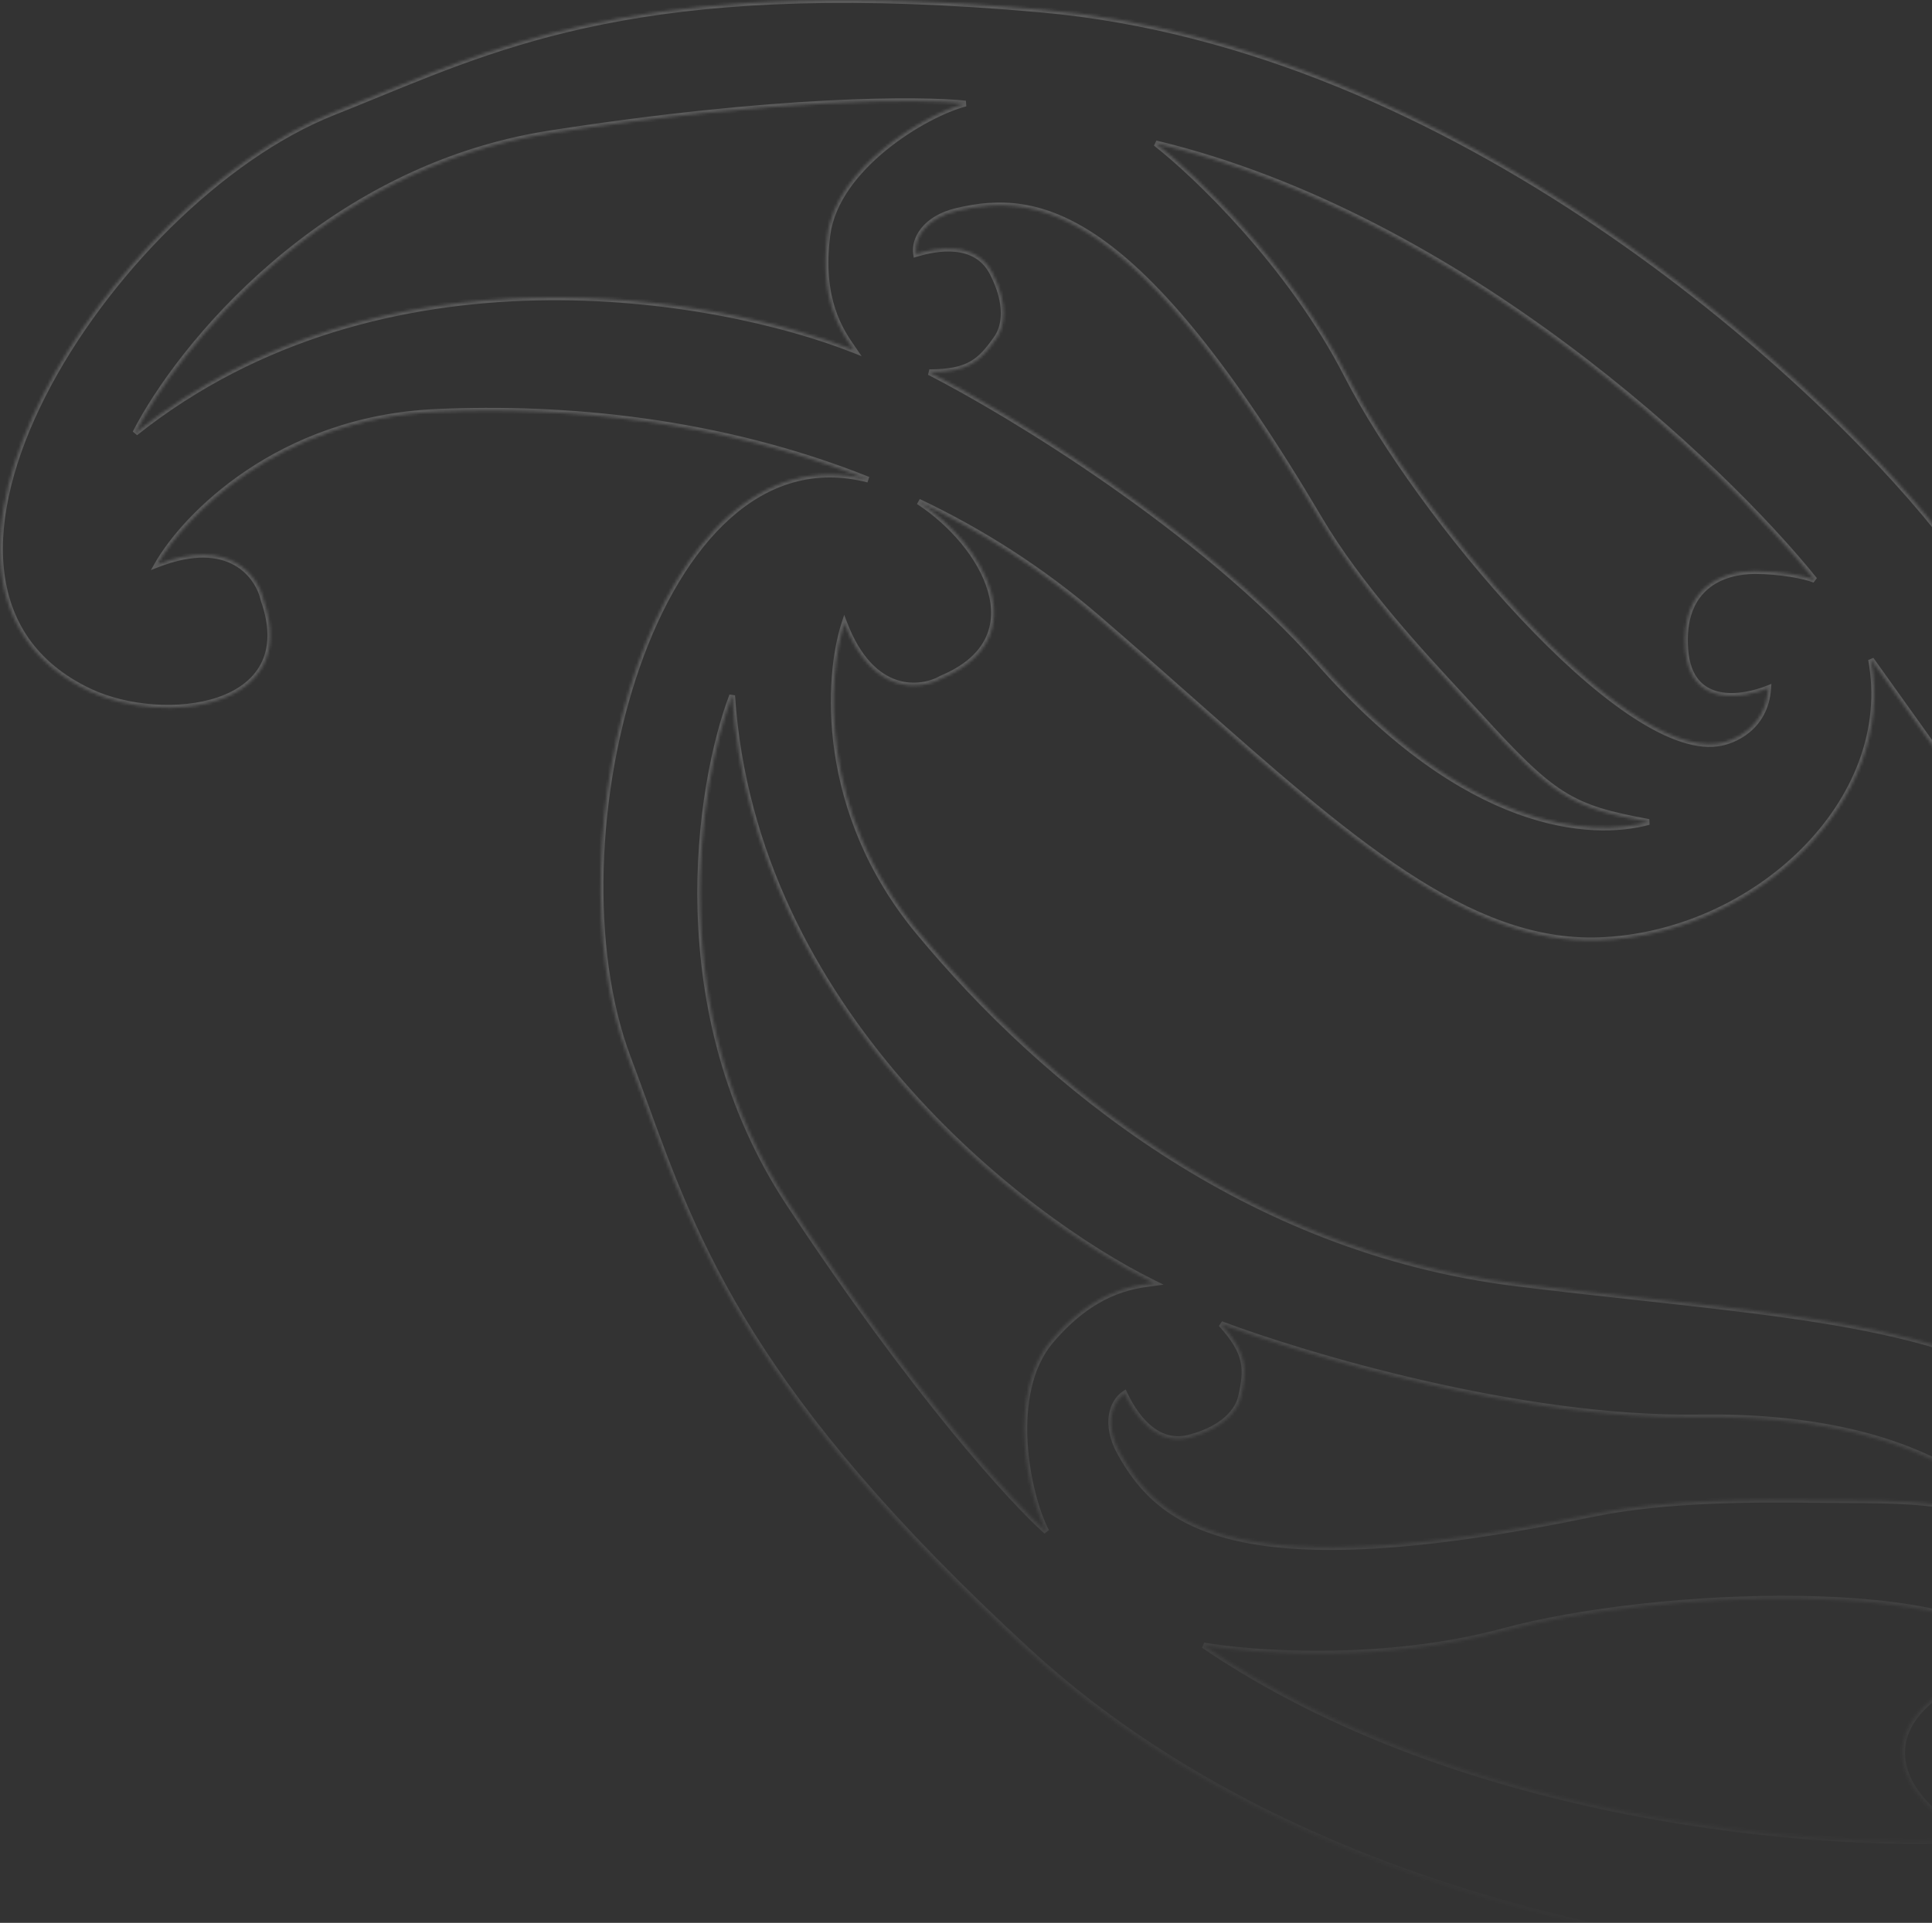 <svg width="669" height="666" viewBox="0 0 669 666" fill="none" xmlns="http://www.w3.org/2000/svg">
<rect x="0" y="0" width="669" height="666" fill="#333333" stroke="none"/>
<mask id="path-1-inside-1_571_421" fill="white">
<path fill-rule="evenodd" clip-rule="evenodd" d="M360.769 3.329C504.098 16.192 627.214 128.64 670.855 183.256V260.586L647.886 228.429C657.074 277.43 607.69 323.751 553.712 325.666C508.326 327.275 466.729 290.452 412.309 242.278C402.006 233.158 391.244 223.631 379.91 213.881C360.402 197.1 339.516 183.94 318.068 173.739C340.69 188.42 359.363 220.975 326.174 234.914C318.927 239.082 302.026 241.123 292.399 215.943C286.466 234.086 283.309 280.873 318.143 322.877C361.685 375.383 431.543 432.95 524.757 444.487C539.594 446.323 553.882 447.886 567.559 449.382C639.808 457.284 695.032 463.325 724.352 498.006C759.223 539.254 758.129 606.954 715.676 633.094L754.924 628.48L697.676 680.466C627.904 684.874 461.891 669.324 356.014 571.863C260.012 483.492 240.97 431.013 222.999 381.489C221.151 376.395 219.313 371.331 217.405 366.264C189.168 291.285 226.318 146.853 300.633 166.128C248.994 145.521 195.428 140.679 150.982 142.676C96.468 145.126 63.954 178.917 54.511 195.506C79.624 185.705 89.475 199.589 91.261 207.756C104.788 246.039 56.425 251.398 31.158 239.531C-47.32 202.67 38.05 69.557 115.379 38.932C120.414 36.938 125.398 34.894 130.412 32.838C179.156 12.848 230.809 -8.334 360.769 3.329ZM46.854 149.949C61.912 120.472 111.705 58.454 190.413 46.204C269.121 33.954 319.169 34.209 334.354 35.868C320.445 39.441 289.564 57.842 286.501 81.424C283.595 103.8 291.259 114.847 295.103 120.388C295.31 120.687 295.507 120.97 295.689 121.237C248.347 102.479 132.3 81.96 46.854 149.949ZM400.2 49.649C505.859 75.069 596.333 161.051 628.362 200.864C625.045 199.461 616.314 197.802 607.69 197.802C596.588 197.802 581.919 203.161 583.572 224.982C585.103 245.195 603.479 241.954 612.284 238.381C611.365 252.163 600.161 256.884 594.674 257.522C560.986 262.116 490.929 177.895 466.428 130.042C446.828 91.76 414.109 60.496 400.2 49.649ZM343.632 94.469C337.889 83.367 324.236 85.792 317.217 87.961C316.451 82.984 320.154 75.666 331.382 73.031C359.238 66.493 393.016 71.477 456.948 179.809C470.625 202.986 492.444 226.504 505.892 240.998C508.029 243.301 509.954 245.376 511.602 247.186C537.882 276.052 543.759 279.726 570.939 284.703C551.033 290.062 508.246 287.794 456.948 229.605C415.909 183.054 348.991 142.832 321.811 128.923C335.592 128.923 339.536 125.094 345.163 117.056C347.843 113.227 349.361 105.545 343.632 94.469ZM253.525 240.898C241.826 271.861 229.387 350.415 273.231 416.92C317.074 483.424 350.908 520.303 362.345 530.43C355.639 517.731 348.502 482.499 363.901 464.379C378.513 447.185 391.844 445.431 398.53 444.552L398.537 444.551L398.538 444.551C398.895 444.504 399.234 444.459 399.552 444.415C353.839 421.977 260.634 349.861 253.525 240.898ZM416.813 569.911C506.662 631.044 631.138 640.22 682.145 637.167C678.875 635.654 671.778 630.306 665.98 623.922C658.517 615.703 652.623 601.24 669.889 587.795C685.882 575.34 695.836 591.122 699.11 600.043C708.695 590.098 704.658 578.629 701.442 574.138C682.195 546.11 572.749 550.865 520.852 564.896C479.334 576.121 434.194 572.917 416.813 569.911ZM411.965 497.905C399.886 501.117 392.502 489.379 389.389 482.725C385.19 485.503 382.261 493.164 387.859 503.248C401.746 528.265 428.142 549.922 551.321 524.423C577.674 518.967 609.753 519.311 629.524 519.522L629.534 519.522C632.671 519.556 635.498 519.586 637.943 519.589C676.98 519.64 683.651 521.52 705.608 538.296C696.193 519.956 665.75 489.805 588.186 490.947C526.135 491.86 451.372 469.36 422.802 458.588C432.067 468.791 431.884 474.284 429.715 483.854C428.683 488.412 424.016 494.7 411.965 497.905Z"/>
</mask>
<path d="M670.855 183.256H671.855V182.905L671.637 182.632L670.855 183.256ZM360.769 3.329L360.679 4.325L360.769 3.329ZM670.855 260.586L670.042 261.167L671.855 263.706V260.586H670.855ZM647.886 228.429L648.7 227.847L646.903 228.613L647.886 228.429ZM553.712 325.666L553.676 324.666L553.712 325.666ZM412.309 242.278L411.646 243.027L412.309 242.278ZM379.91 213.881L380.562 213.123L379.91 213.881ZM318.068 173.739L318.498 172.836L317.524 174.578L318.068 173.739ZM326.174 234.914L325.787 233.992L325.73 234.016L325.676 234.047L326.174 234.914ZM292.399 215.943L293.333 215.586L292.326 212.95L291.449 215.632L292.399 215.943ZM318.143 322.877L318.913 322.239L318.143 322.877ZM524.757 444.487L524.634 445.48L524.757 444.487ZM567.559 449.382L567.668 448.388L567.559 449.382ZM724.352 498.006L723.589 498.652L724.352 498.006ZM715.676 633.094L715.152 632.242L715.793 634.087L715.676 633.094ZM754.924 628.48L755.596 629.22L757.906 627.123L754.807 627.487L754.924 628.48ZM697.676 680.466L697.739 681.464L698.089 681.442L698.348 681.206L697.676 680.466ZM356.014 571.863L356.691 571.127L356.014 571.863ZM222.999 381.489L222.059 381.83L222.999 381.489ZM217.405 366.264L218.341 365.911L217.405 366.264ZM300.633 166.128L300.382 167.095L301.004 165.199L300.633 166.128ZM150.982 142.676L151.027 143.675L150.982 142.676ZM54.511 195.506L53.642 195.011L52.246 197.463L54.874 196.437L54.511 195.506ZM91.261 207.756L90.284 207.97L90.298 208.031L90.319 208.09L91.261 207.756ZM31.158 239.531L30.733 240.436L31.158 239.531ZM115.379 38.932L115.748 39.861L115.379 38.932ZM130.412 32.838L130.032 31.913L130.412 32.838ZM190.413 46.204L190.259 45.216L190.413 46.204ZM46.854 149.949L45.964 149.494L47.477 150.732L46.854 149.949ZM334.354 35.868L334.603 36.836L334.463 34.874L334.354 35.868ZM286.501 81.424L287.493 81.552V81.552L286.501 81.424ZM295.103 120.388L295.925 119.818L295.103 120.388ZM295.689 121.237L295.321 122.167L298.356 123.37L296.515 120.673L295.689 121.237ZM628.362 200.864L627.973 201.785L629.142 200.238L628.362 200.864ZM400.2 49.649L400.434 48.677L399.585 50.438L400.2 49.649ZM583.572 224.982L584.569 224.907L583.572 224.982ZM612.284 238.381L613.282 238.448L613.388 236.854L611.908 237.454L612.284 238.381ZM594.674 257.522L594.559 256.529L594.549 256.53L594.539 256.531L594.674 257.522ZM466.428 130.042L465.538 130.498L466.428 130.042ZM317.217 87.961L316.229 88.113L316.405 89.259L317.513 88.916L317.217 87.961ZM343.632 94.469L342.744 94.929V94.929L343.632 94.469ZM331.382 73.031L331.153 72.057L331.382 73.031ZM456.948 179.809L456.086 180.318L456.948 179.809ZM505.892 240.998L506.625 240.318L505.892 240.998ZM511.602 247.186L510.862 247.859L511.602 247.186ZM570.939 284.703L571.199 285.668L571.119 283.719L570.939 284.703ZM456.948 229.605L456.197 230.267L456.948 229.605ZM321.811 128.923V127.923L321.355 129.813L321.811 128.923ZM345.163 117.056L345.982 117.629L345.163 117.056ZM273.231 416.92L274.066 416.369L273.231 416.92ZM253.525 240.898L254.523 240.832L252.59 240.544L253.525 240.898ZM362.345 530.43L361.682 531.179L363.229 529.963L362.345 530.43ZM363.901 464.379L364.663 465.026L363.901 464.379ZM398.53 444.552L398.402 443.56L398.399 443.561L398.53 444.552ZM398.537 444.551L398.427 443.557L398.418 443.558L398.409 443.559L398.537 444.551ZM398.538 444.551L398.649 445.545L398.659 445.544L398.669 445.542L398.538 444.551ZM399.552 444.415L399.69 445.406L402.924 444.956L399.993 443.517L399.552 444.415ZM682.145 637.167L682.205 638.165L682.565 636.259L682.145 637.167ZM416.813 569.911L416.984 568.926L416.251 570.738L416.813 569.911ZM665.98 623.922L666.721 623.249L665.98 623.922ZM669.889 587.795L670.503 588.584L669.889 587.795ZM699.11 600.043L698.171 600.387L698.721 601.887L699.83 600.737L699.11 600.043ZM701.442 574.138L700.617 574.704L700.623 574.712L700.629 574.72L701.442 574.138ZM520.852 564.896L521.113 565.861L520.852 564.896ZM389.389 482.725L390.295 482.301L389.804 481.251L388.837 481.891L389.389 482.725ZM411.965 497.905L411.708 496.938L411.965 497.905ZM387.859 503.248L386.984 503.733L387.859 503.248ZM551.321 524.423L551.119 523.443L551.321 524.423ZM629.524 519.522L629.542 518.522L629.535 518.522L629.524 519.522ZM629.534 519.522L629.516 520.522L629.523 520.522L629.534 519.522ZM637.943 519.589L637.942 520.589L637.943 519.589ZM705.608 538.296L705 539.091L706.497 537.84L705.608 538.296ZM588.186 490.947L588.171 489.947L588.186 490.947ZM422.802 458.588L423.155 457.652L422.062 459.26L422.802 458.588ZM429.715 483.854L430.691 484.075L429.715 483.854ZM670.855 183.256L671.637 182.632C649.754 155.246 607.99 113.41 553.754 76.806C499.52 40.203 432.748 8.785 360.858 2.333L360.769 3.329L360.679 4.325C432.119 10.736 498.568 41.973 552.635 78.464C606.7 114.953 648.315 156.65 670.074 183.88L670.855 183.256ZM670.855 260.586H671.855V183.256H670.855H669.855V260.586H670.855ZM647.886 228.429L647.073 229.01L670.042 261.167L670.855 260.586L671.669 260.004L648.7 227.847L647.886 228.429ZM553.712 325.666L553.747 326.665C581.001 325.699 607.078 313.527 625.193 295.412C643.309 277.296 653.538 253.147 648.869 228.244L647.886 228.429L646.903 228.613C651.422 252.711 641.553 276.224 623.779 293.998C606.004 311.772 580.401 323.719 553.676 324.666L553.712 325.666ZM412.309 242.278L411.646 243.027C438.839 267.099 462.901 288.402 485.849 303.477C508.806 318.557 530.76 327.48 553.747 326.665L553.712 325.666L553.676 324.666C531.278 325.46 509.74 316.777 486.947 301.805C464.145 286.826 440.199 265.631 412.972 241.529L412.309 242.278ZM379.91 213.881L379.258 214.639C390.586 224.384 401.343 233.906 411.646 243.027L412.309 242.278L412.972 241.529C402.67 232.41 391.903 222.878 380.562 213.123L379.91 213.881ZM318.068 173.739L317.639 174.642C339.012 184.808 359.823 197.921 379.258 214.639L379.91 213.881L380.562 213.123C360.982 196.28 340.019 183.072 318.498 172.836L318.068 173.739ZM318.068 173.739L317.524 174.578C328.702 181.832 338.827 193.465 342.089 204.88C343.712 210.563 343.621 216.133 341.192 221.1C338.763 226.068 333.927 230.574 325.787 233.992L326.174 234.914L326.562 235.836C335.017 232.285 340.292 227.494 342.989 221.979C345.686 216.463 345.735 210.364 344.012 204.33C340.578 192.312 330.056 180.327 318.612 172.9L318.068 173.739ZM326.174 234.914L325.676 234.047C322.249 236.018 316.508 237.494 310.496 235.486C304.522 233.49 298.072 227.981 293.333 215.586L292.399 215.943L291.465 216.3C296.353 229.085 303.168 235.146 309.863 237.382C316.52 239.607 322.853 237.978 326.673 235.781L326.174 234.914ZM292.399 215.943L291.449 215.632C285.43 234.038 282.28 281.199 317.373 323.515L318.143 322.877L318.913 322.239C284.337 280.546 287.503 234.134 293.35 216.254L292.399 215.943ZM318.143 322.877L317.373 323.515C361.004 376.128 431.071 433.9 524.634 445.48L524.757 444.487L524.879 443.495C432.014 432.001 362.367 374.638 318.913 322.239L318.143 322.877ZM524.757 444.487L524.634 445.48C539.479 447.317 553.774 448.88 567.451 450.376L567.559 449.382L567.668 448.388C553.99 446.892 539.709 445.33 524.879 443.495L524.757 444.487ZM567.559 449.382L567.451 450.376C603.598 454.33 635.387 457.809 661.805 464.62C688.212 471.429 709.119 481.536 723.589 498.652L724.352 498.006L725.116 497.361C710.266 479.795 688.901 469.541 662.304 462.684C635.717 455.829 603.77 452.337 567.668 448.388L567.559 449.382ZM724.352 498.006L723.589 498.652C740.853 519.073 749.221 546.059 748.012 571.167C746.802 596.274 736.03 619.387 715.152 632.242L715.676 633.094L716.201 633.945C737.775 620.661 748.776 596.854 750.009 571.263C751.242 545.675 742.722 518.187 725.116 497.361L724.352 498.006ZM715.676 633.094L715.793 634.087L755.041 629.473L754.924 628.48L754.807 627.487L715.56 632.101L715.676 633.094ZM754.924 628.48L754.252 627.74L697.003 679.726L697.676 680.466L698.348 681.206L755.596 629.22L754.924 628.48ZM697.676 680.466L697.613 679.468C662.826 681.666 603.981 678.889 540.622 663.394C477.26 647.899 409.463 619.704 356.691 571.127L356.014 571.863L355.337 572.599C408.442 621.482 476.59 649.794 540.147 665.337C603.706 680.88 662.754 683.674 697.739 681.464L697.676 680.466ZM356.014 571.863L356.691 571.127C308.739 526.986 280.041 491.841 261.092 461.578C242.146 431.318 232.923 405.905 223.939 381.148L222.999 381.489L222.059 381.83C231.046 406.597 240.329 432.185 259.397 462.639C278.463 493.089 307.288 528.369 355.337 572.599L356.014 571.863ZM222.999 381.489L223.939 381.148C222.091 376.054 220.252 370.985 218.341 365.911L217.405 366.264L216.469 366.616C218.375 371.677 220.21 376.735 222.059 381.83L222.999 381.489ZM217.405 366.264L218.341 365.911C204.324 328.692 206.516 274.087 221.506 231.18C228.998 209.736 239.652 191.318 252.971 179.471C266.255 167.654 282.176 162.374 300.382 167.095L300.633 166.128L300.884 165.16C281.933 160.244 265.342 165.79 251.642 177.976C237.977 190.132 227.173 208.895 219.618 230.521C204.513 273.756 202.249 328.857 216.469 366.616L217.405 366.264ZM150.982 142.676L151.027 143.675C195.373 141.682 248.79 146.517 300.262 167.056L300.633 166.128L301.004 165.199C249.199 144.526 195.483 139.675 150.937 141.677L150.982 142.676ZM54.511 195.506L55.38 196.001C64.686 179.652 96.918 146.107 151.027 143.675L150.982 142.676L150.937 141.677C96.018 144.146 63.221 178.182 53.642 195.011L54.511 195.506ZM91.261 207.756L92.238 207.543C91.297 203.238 88.245 197.454 82.123 194.021C75.966 190.569 66.898 189.598 54.147 194.574L54.511 195.506L54.874 196.437C67.237 191.613 75.65 192.684 81.144 195.766C86.673 198.866 89.44 204.108 90.284 207.97L91.261 207.756ZM31.158 239.531L30.733 240.436C43.578 246.469 62.254 248.13 76.081 243.396C83.013 241.023 88.83 237.004 92.013 231.009C95.206 224.997 95.651 217.179 92.204 207.423L91.261 207.756L90.319 208.09C93.635 217.475 93.108 224.683 90.247 230.071C87.376 235.477 82.06 239.235 75.433 241.504C62.144 246.053 44.005 244.46 31.583 238.626L31.158 239.531ZM115.379 38.932L115.011 38.002C76.071 53.424 35.233 94.56 13.949 136.44C3.304 157.386 -2.511 178.637 -0.66 197.043C1.199 215.522 10.784 231.066 30.733 240.436L31.158 239.531L31.583 238.626C12.294 229.565 3.121 214.647 1.33 196.843C-0.467 178.966 5.178 158.114 15.732 137.346C36.847 95.798 77.358 55.065 115.748 39.861L115.379 38.932ZM130.412 32.838L130.032 31.913C125.017 33.969 120.039 36.011 115.011 38.002L115.379 38.932L115.748 39.861C120.789 37.865 125.778 35.819 130.791 33.763L130.412 32.838ZM360.769 3.329L360.858 2.333C295.813 -3.504 250.317 -1.126 214.957 5.229C179.593 11.586 154.409 21.916 130.032 31.913L130.412 32.838L130.791 33.763C155.158 23.77 180.173 13.514 215.311 7.198C250.454 0.881 295.765 -1.501 360.679 4.325L360.769 3.329ZM190.413 46.204L190.259 45.216C111.122 57.533 61.107 119.85 45.964 149.494L46.854 149.949L47.745 150.404C62.717 121.094 112.287 59.376 190.567 47.192L190.413 46.204ZM334.354 35.868L334.463 34.874C319.156 33.202 269.011 32.959 190.259 45.216L190.413 46.204L190.567 47.192C269.231 34.949 319.182 35.216 334.246 36.862L334.354 35.868ZM286.501 81.424L287.493 81.552C288.975 70.138 297.225 59.852 306.991 51.919C316.743 43.996 327.814 38.58 334.603 36.836L334.354 35.868L334.105 34.899C326.985 36.728 315.661 42.299 305.73 50.366C295.812 58.422 287.09 69.127 285.51 81.295L286.501 81.424ZM295.103 120.388L295.925 119.818C294.013 117.062 291.208 113.015 289.222 106.91C287.237 100.807 286.058 92.602 287.493 81.552L286.501 81.424L285.51 81.295C284.039 92.621 285.238 101.128 287.32 107.528C289.401 113.926 292.35 118.173 294.282 120.958L295.103 120.388ZM295.689 121.237L296.515 120.673C296.33 120.402 296.132 120.116 295.925 119.818L295.103 120.388L294.282 120.958C294.489 121.258 294.683 121.537 294.863 121.801L295.689 121.237ZM46.854 149.949L47.477 150.732C89.982 116.911 140.122 105.083 185.583 104.063C231.052 103.042 271.766 112.834 295.321 122.167L295.689 121.237L296.058 120.308C272.27 110.882 231.29 101.036 185.538 102.063C139.779 103.091 89.173 114.998 46.232 149.167L46.854 149.949ZM628.362 200.864L629.142 200.238C613.073 180.263 582.385 148.756 542.489 119.057C502.595 89.359 453.439 61.429 400.434 48.677L400.2 49.649L399.966 50.622C452.62 63.289 501.53 91.059 541.295 120.661C581.058 150.261 611.623 181.652 627.583 201.491L628.362 200.864ZM607.69 197.802V198.802C611.942 198.802 616.227 199.211 619.858 199.794C623.508 200.38 626.426 201.131 627.973 201.785L628.362 200.864L628.752 199.943C626.981 199.194 623.874 198.413 620.175 197.819C616.454 197.222 612.062 196.802 607.69 196.802V197.802ZM583.572 224.982L584.569 224.907C583.762 214.247 586.939 207.794 591.491 203.975C596.093 200.114 602.27 198.802 607.69 198.802V197.802V196.802C602.008 196.802 595.3 198.169 590.205 202.443C585.06 206.759 581.729 213.897 582.575 225.058L583.572 224.982ZM612.284 238.381L611.908 237.454C607.581 239.21 601.01 240.832 595.411 239.624C592.641 239.026 590.139 237.744 588.233 235.464C586.324 233.18 584.941 229.809 584.569 224.907L583.572 224.982L582.575 225.058C582.969 230.262 584.457 234.065 586.699 236.747C588.945 239.433 591.874 240.907 594.99 241.579C601.163 242.911 608.182 241.125 612.66 239.308L612.284 238.381ZM594.674 257.522L594.789 258.515C600.538 257.847 612.318 252.9 613.282 238.448L612.284 238.381L611.286 238.314C610.412 251.425 599.784 255.921 594.559 256.529L594.674 257.522ZM466.428 130.042L465.538 130.498C477.839 154.523 501.538 187.617 526.376 214.133C538.797 227.393 551.533 239.042 563.304 247.096C575.021 255.113 585.99 259.716 594.809 258.513L594.674 257.522L594.539 256.531C586.514 257.626 576.093 253.423 564.433 245.445C552.828 237.505 540.203 225.969 527.836 212.766C503.098 186.357 479.518 153.414 467.318 129.586L466.428 130.042ZM400.2 49.649L399.585 50.438C413.419 61.226 446.024 92.384 465.538 130.498L466.428 130.042L467.318 129.586C447.632 91.136 414.799 59.766 400.815 48.861L400.2 49.649ZM317.217 87.961L317.513 88.916C320.97 87.848 325.988 86.743 330.802 87.233C335.575 87.72 340.069 89.758 342.744 94.929L343.632 94.469L344.52 94.01C341.452 88.079 336.248 85.778 331.004 85.243C325.801 84.713 320.483 85.905 316.922 87.005L317.217 87.961ZM331.382 73.031L331.153 72.057C319.57 74.776 315.362 82.479 316.229 88.113L317.217 87.961L318.206 87.809C317.541 83.49 320.738 76.556 331.61 74.004L331.382 73.031ZM456.948 179.809L457.809 179.301C425.824 125.103 401.309 96.621 381.211 82.525C371.145 75.465 362.171 72.001 353.915 70.734C345.662 69.468 338.191 70.406 331.153 72.057L331.382 73.031L331.61 74.004C338.501 72.387 345.698 71.497 353.611 72.711C361.521 73.925 370.211 77.253 380.062 84.162C399.8 98.007 424.139 126.183 456.086 180.318L456.948 179.809ZM505.892 240.998L506.625 240.318C493.163 225.808 471.422 202.369 457.809 179.301L456.948 179.809L456.086 180.318C469.828 203.604 491.726 227.2 505.159 241.678L505.892 240.998ZM511.602 247.186L512.341 246.513C510.69 244.699 508.761 242.62 506.625 240.318L505.892 240.998L505.159 241.678C507.297 243.982 509.218 246.054 510.862 247.859L511.602 247.186ZM570.939 284.703L571.119 283.719C557.546 281.234 549.445 279.097 541.467 274.057C533.448 268.993 525.496 260.962 512.341 246.513L511.602 247.186L510.862 247.859C523.987 262.276 532.114 270.515 540.399 275.748C548.724 281.007 557.152 283.195 570.759 285.686L570.939 284.703ZM456.948 229.605L456.197 230.267C507.684 288.669 550.841 291.149 571.199 285.668L570.939 284.703L570.679 283.737C551.224 288.975 508.808 286.92 457.698 228.944L456.948 229.605ZM321.811 128.923L321.355 129.813C348.495 143.702 415.282 183.855 456.197 230.267L456.948 229.605L457.698 228.944C416.536 182.253 349.488 141.963 322.266 128.033L321.811 128.923ZM345.163 117.056L344.344 116.482C341.536 120.493 339.251 123.294 336.046 125.137C332.851 126.975 328.621 127.923 321.811 127.923V128.923V129.923C328.782 129.923 333.415 128.957 337.043 126.871C340.663 124.789 343.163 121.657 345.982 117.629L345.163 117.056ZM343.632 94.469L342.744 94.929C348.352 105.772 346.754 113.04 344.344 116.482L345.163 117.056L345.982 117.629C348.932 113.415 350.369 105.318 344.52 94.01L343.632 94.469ZM273.231 416.92L274.066 416.369C230.461 350.227 242.827 272.039 254.461 241.251L253.525 240.898L252.59 240.544C240.824 271.684 228.313 350.604 272.396 417.47L273.231 416.92ZM362.345 530.43L363.008 529.681C351.663 519.636 317.885 482.837 274.066 416.369L273.231 416.92L272.396 417.47C316.264 484.011 350.154 520.971 361.682 531.179L362.345 530.43ZM363.901 464.379L363.139 463.731C355.193 473.081 353.132 486.735 353.835 499.492C354.539 512.267 358.028 524.396 361.461 530.897L362.345 530.43L363.229 529.963C359.956 523.765 356.524 511.928 355.832 499.382C355.14 486.819 357.209 473.797 364.663 465.026L363.901 464.379ZM398.53 444.552L398.399 443.561C395.039 444.003 389.912 444.675 383.777 447.435C377.639 450.197 370.535 455.027 363.139 463.731L363.901 464.379L364.663 465.026C371.878 456.536 378.746 451.892 384.598 449.259C390.452 446.625 395.335 445.981 398.66 445.543L398.53 444.552ZM398.537 444.551L398.409 443.559L398.402 443.56L398.53 444.552L398.658 445.544L398.665 445.543L398.537 444.551ZM398.538 444.551L398.428 443.557L398.427 443.557L398.537 444.551L398.648 445.545L398.649 445.545L398.538 444.551ZM399.552 444.415L399.414 443.425C399.1 443.468 398.766 443.512 398.408 443.559L398.538 444.551L398.669 445.542C399.025 445.495 399.367 445.451 399.69 445.406L399.552 444.415ZM253.525 240.898L252.528 240.963C256.1 295.723 281.305 341.192 311.307 375.759C341.303 410.32 376.142 434.039 399.111 445.313L399.552 444.415L399.993 443.517C377.249 432.354 342.628 408.795 312.817 374.448C283.011 340.107 258.06 295.036 254.523 240.832L253.525 240.898ZM682.145 637.167L682.085 636.169C656.668 637.69 612.882 636.166 564.237 626.627C515.59 617.089 462.151 599.549 417.376 569.085L416.813 569.911L416.251 570.738C461.325 601.406 515.048 619.021 563.853 628.59C612.659 638.16 656.615 639.697 682.205 638.165L682.145 637.167ZM665.98 623.922L665.24 624.594C668.179 627.831 671.443 630.8 674.386 633.152C677.313 635.492 679.98 637.267 681.725 638.074L682.145 637.167L682.565 636.259C681.04 635.554 678.523 633.899 675.635 631.59C672.763 629.295 669.579 626.397 666.721 623.249L665.98 623.922ZM669.889 587.795L669.274 587.006C660.443 593.883 657.399 601.147 657.662 607.857C657.923 614.502 661.42 620.387 665.24 624.594L665.98 623.922L666.721 623.249C663.077 619.237 659.896 613.782 659.66 607.779C659.427 601.842 662.068 595.152 670.503 588.584L669.889 587.795ZM699.11 600.043L700.049 599.698C698.384 595.162 694.987 588.765 689.851 585.09C687.259 583.235 684.198 582.057 680.7 582.2C677.208 582.343 673.392 583.799 669.274 587.006L669.889 587.795L670.503 588.584C674.382 585.563 677.808 584.32 680.782 584.199C683.751 584.077 686.382 585.067 688.687 586.716C693.345 590.049 696.562 596.003 698.171 600.387L699.11 600.043ZM701.442 574.138L700.629 574.72C703.692 578.998 707.508 589.888 698.39 599.349L699.11 600.043L699.83 600.737C709.882 590.307 705.624 578.261 702.255 573.556L701.442 574.138ZM520.852 564.896L521.113 565.861C546.954 558.875 587.195 554.185 623.375 554.745C641.464 555.024 658.491 556.616 672.172 559.869C685.916 563.138 696.033 568.027 700.617 574.704L701.442 574.138L702.266 573.572C697.228 566.235 686.446 561.208 672.634 557.923C658.759 554.624 641.573 553.026 623.406 552.745C587.078 552.183 546.647 556.886 520.591 563.931L520.852 564.896ZM416.813 569.911L416.643 570.897C434.117 573.918 479.413 577.136 521.113 565.861L520.852 564.896L520.591 563.931C479.256 575.107 434.27 571.915 416.984 568.926L416.813 569.911ZM389.389 482.725L388.483 483.149C390.063 486.525 392.755 491.263 396.646 494.759C400.567 498.281 405.769 500.587 412.222 498.871L411.965 497.905L411.708 496.938C406.082 498.434 401.552 496.478 397.983 493.271C394.384 490.037 391.828 485.579 390.295 482.301L389.389 482.725ZM387.859 503.248L388.733 502.763C383.313 492.998 386.297 485.97 389.941 483.559L389.389 482.725L388.837 481.891C384.083 485.037 381.21 493.33 386.984 503.733L387.859 503.248ZM551.321 524.423L551.119 523.443C489.565 536.185 452.344 537.109 428.826 531.804C417.087 529.155 408.782 524.959 402.566 519.92C396.347 514.878 392.168 508.951 388.733 502.763L387.859 503.248L386.984 503.733C390.493 510.053 394.821 516.215 401.307 521.473C407.795 526.734 416.392 531.049 428.386 533.754C452.332 539.157 489.898 538.159 551.524 525.402L551.321 524.423ZM629.524 519.522L629.535 518.522C609.786 518.311 577.596 517.963 551.119 523.443L551.321 524.423L551.524 525.402C577.753 519.972 609.721 520.31 629.513 520.522L629.524 519.522ZM629.534 519.522L629.552 518.522L629.542 518.522L629.524 519.522L629.506 520.522L629.516 520.522L629.534 519.522ZM637.943 519.589L637.945 518.589C635.505 518.586 632.683 518.556 629.545 518.522L629.534 519.522L629.523 520.522C632.659 520.556 635.491 520.586 637.942 520.589L637.943 519.589ZM705.608 538.296L706.215 537.502C695.223 529.103 687.937 524.335 678.447 521.707C669.004 519.091 657.441 518.614 637.945 518.589L637.943 519.589L637.942 520.589C657.483 520.614 668.773 521.103 677.914 523.634C687.008 526.153 694.036 530.713 705 539.091L705.608 538.296ZM588.186 490.947L588.201 491.947C665.48 490.809 695.517 520.829 704.718 538.753L705.608 538.296L706.497 537.84C696.869 519.084 666.02 488.801 588.171 489.947L588.186 490.947ZM422.802 458.588L422.45 459.524C451.062 470.311 525.964 492.863 588.201 491.947L588.186 490.947L588.171 489.947C526.306 490.857 451.682 468.408 423.155 457.652L422.802 458.588ZM429.715 483.854L430.691 484.075C431.777 479.28 432.416 475.324 431.523 471.245C430.629 467.156 428.229 463.077 423.543 457.916L422.802 458.588L422.062 459.26C426.64 464.302 428.782 468.071 429.569 471.672C430.359 475.283 429.822 478.859 428.74 483.633L429.715 483.854ZM411.965 497.905L412.222 498.871C424.526 495.599 429.554 489.092 430.691 484.075L429.715 483.854L428.74 483.633C427.812 487.732 423.506 493.801 411.708 496.938L411.965 497.905Z" fill="url(#paint0_linear_571_421)" mask="url(#path-1-inside-1_571_421)"/>
<defs>
<linearGradient id="paint0_linear_571_421" x1="377.462" y1="0" x2="377.462" y2="681.129" gradientUnits="userSpaceOnUse">
<stop offset="0.476" stop-color="white" stop-opacity="0.2"/>
<stop offset="1" stop-color="white" stop-opacity="0"/>
</linearGradient>
</defs>
</svg>
